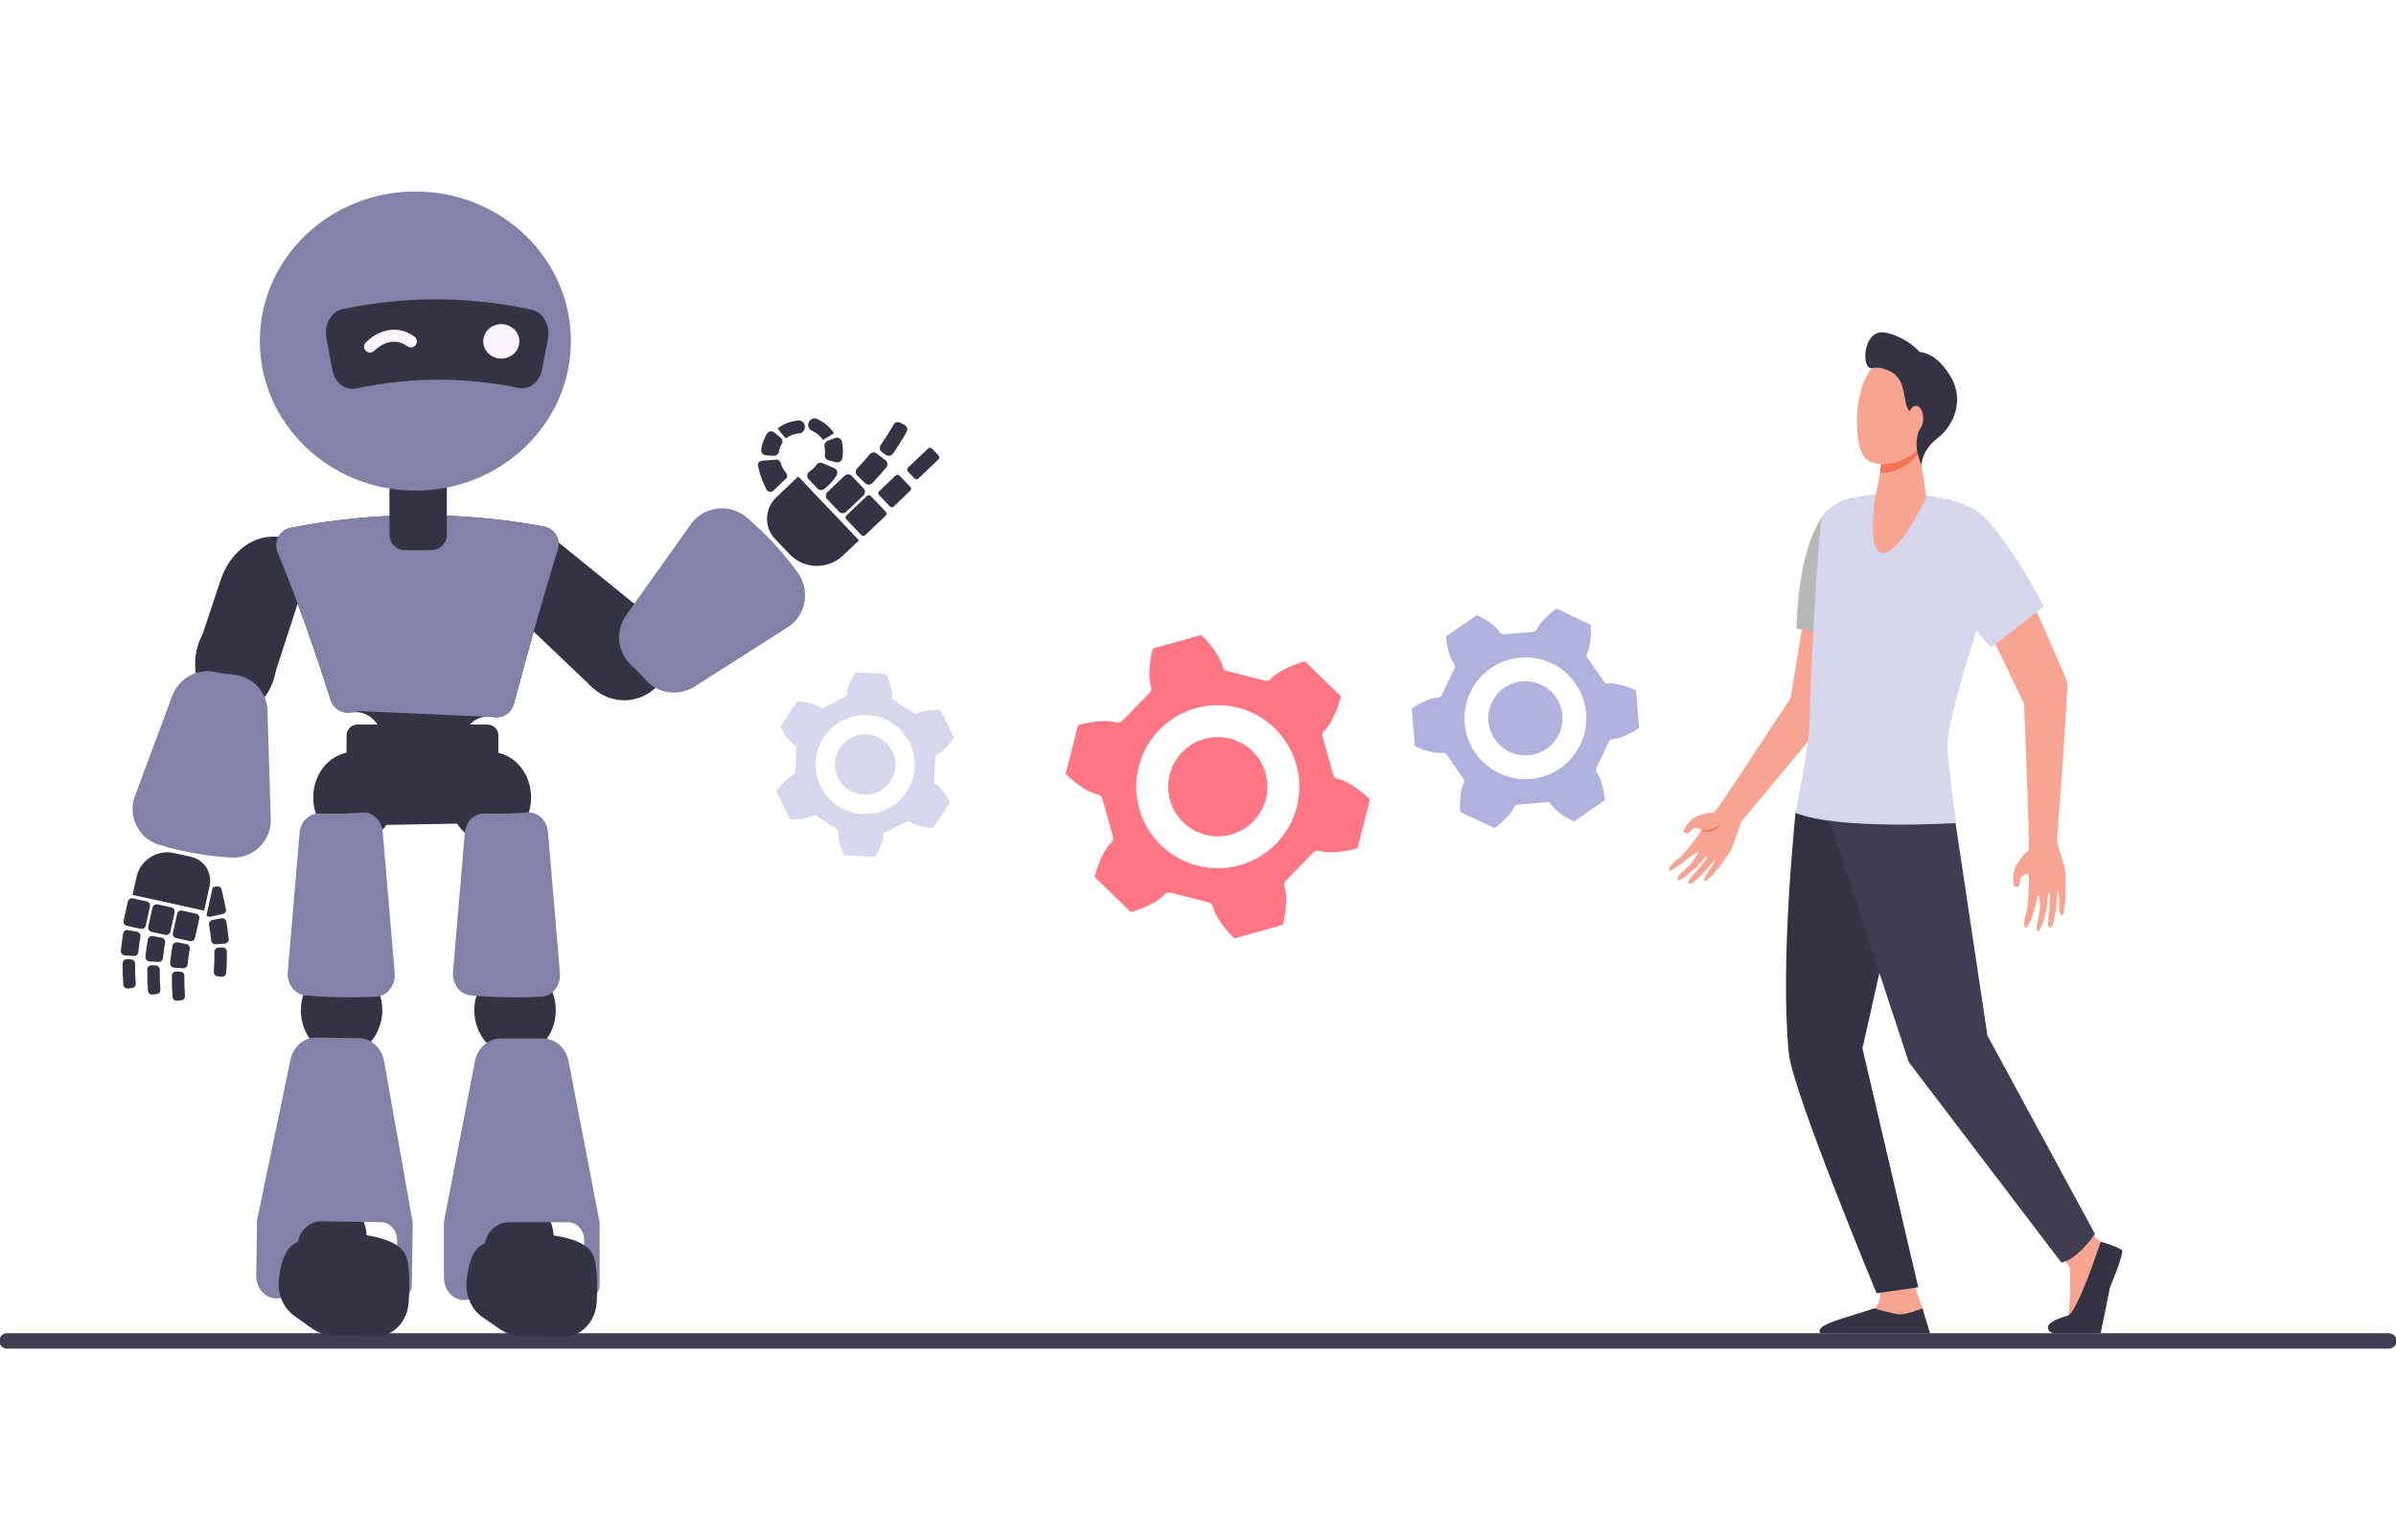 <?xml version="1.0" encoding="utf-8"?>
<!-- Generator: Adobe Illustrator 26.0.0, SVG Export Plug-In . SVG Version: 6.00 Build 0)  -->
<svg version="1.1" id="Layer_1" xmlns="http://www.w3.org/2000/svg" xmlns:xlink="http://www.w3.org/1999/xlink" x="0px" y="0px"
	 viewBox="0 0 1400 900" style="enable-background:new 0 0 1400 900;" xml:space="preserve">
<style type="text/css">
	.st0{fill:#3E3D51;}
	.st1{fill:#B1B1DE;}
	.st2{fill:#D6D6ED;}
	.st3{fill:#FF7685;}
	.st4{fill:#F7A491;}
	.st5{fill:#333343;}
	.st6{fill:#F8A492;}
	.st7{fill:#B7B7B7;}
	.st8{fill:#F47458;}
	.st9{fill:#8282A8;}
	.st10{fill:#FBF3FF;}
</style>
<g>
	<g>
		<path class="st0" d="M1395.62,779.08H4.12c-2.43,0-4.41,1.93-4.47,4.36c0,0.03,0,0.06,0,0.09c-0.06,2.51,1.96,4.59,4.47,4.59
			h1391.5c2.61,0,4.73-2.02,4.73-4.52C1400.35,781.1,1398.23,779.08,1395.62,779.08z"/>
	</g>
	<path class="st1" d="M937.33,398.48c0.54,0.78,1.47,1.18,2.4,1.04c4.58-0.67,12.41,2.07,16.22,3.93l1.78,21.94
		c-3.46,2.45-10.74,6.43-15.37,6.5c-0.94,0.02-1.8,0.57-2.2,1.42l-7.41,15.64c-0.4,0.85-0.29,1.86,0.3,2.6
		c2.87,3.63,4.41,11.78,4.7,16.01l-18.11,12.52c-3.85-1.77-10.93-6.09-13.31-10.06c-0.49-0.81-1.39-1.28-2.33-1.2l-17.25,1.4
		c-0.94,0.08-1.76,0.68-2.11,1.56c-1.71,4.3-8,9.71-11.51,12.08l-19.9-9.43c-0.39-4.22-0.19-12.51,2.05-16.56
		c0.46-0.82,0.41-1.84-0.13-2.62l-9.84-14.24c-0.54-0.78-1.47-1.18-2.4-1.04c-4.58,0.67-12.41-2.07-16.22-3.93l-1.78-21.94
		c3.46-2.45,10.74-6.43,15.37-6.5c0.94-0.02,1.8-0.57,2.2-1.42l7.41-15.64c0.4-0.85,0.29-1.86-0.3-2.6
		c-2.87-3.63-4.41-11.78-4.7-16.01L863,359.41c3.85,1.77,10.93,6.09,13.31,10.06c0.49,0.81,1.39,1.28,2.33,1.2l17.25-1.4
		c0.94-0.08,1.76-0.68,2.11-1.56c1.71-4.3,8-9.71,11.51-12.08l19.9,9.43c0.39,4.22,0.19,12.51-2.05,16.56
		c-0.46,0.82-0.41,1.84,0.13,2.62L937.33,398.48z M889.56,398.14c-11.94,0.97-20.83,11.43-19.86,23.37
		c0.97,11.94,11.43,20.83,23.37,19.85c11.94-0.97,20.83-11.43,19.86-23.37C911.96,406.06,901.5,397.17,889.56,398.14z
		 M888.44,384.28c-19.59,1.59-34.18,18.77-32.59,38.36c1.59,19.59,18.77,34.18,38.36,32.59c19.59-1.59,34.18-18.77,32.59-38.36
		C925.2,397.28,908.03,382.68,888.44,384.28z"/>
	<path class="st2" d="M517.35,486.35c-0.69,0.34-1.12,1.05-1.12,1.82c0.01,3.77-3.11,9.76-5.05,12.62l-17.9-1.11
		c-1.58-3.07-3.93-9.4-3.46-13.15c0.1-0.76-0.25-1.52-0.89-1.94l-11.75-7.79c-0.64-0.42-1.47-0.45-2.13-0.06
		c-3.26,1.9-10.01,2.19-13.45,1.93l-7.99-16.05c1.87-2.9,6.18-8.11,9.66-9.57c0.71-0.3,1.19-0.97,1.24-1.74l0.87-14.07
		c0.05-0.77-0.35-1.5-1.01-1.88c-3.27-1.88-6.9-7.57-8.4-10.68l9.91-14.95c3.45,0.17,10.11,1.3,13.11,3.58
		c0.61,0.47,1.44,0.54,2.12,0.2l12.62-6.28c0.69-0.34,1.12-1.05,1.12-1.82c-0.01-3.77,3.11-9.76,5.05-12.62l17.9,1.11
		c1.58,3.07,3.93,9.4,3.46,13.15c-0.1,0.76,0.25,1.52,0.89,1.94l11.75,7.79c0.64,0.42,1.47,0.45,2.13,0.06
		c3.26-1.9,10.01-2.19,13.45-1.93l7.99,16.06c-1.87,2.9-6.18,8.11-9.66,9.57c-0.71,0.3-1.19,0.97-1.24,1.74l-0.87,14.07
		c-0.05,0.77,0.35,1.5,1.01,1.88c3.27,1.88,6.9,7.57,8.4,10.68l-9.91,14.95c-3.45-0.17-10.11-1.3-13.11-3.58
		c-0.61-0.47-1.44-0.54-2.13-0.2L517.35,486.35z M523.16,447.88c0.6-9.74-6.8-18.12-16.54-18.72c-9.74-0.6-18.12,6.8-18.72,16.54
		c-0.6,9.74,6.8,18.12,16.54,18.72C514.18,465.02,522.56,457.62,523.16,447.88z M534.47,448.58c0.99-15.98-11.16-29.74-27.14-30.72
		c-15.98-0.99-29.74,11.16-30.72,27.14c-0.99,15.98,11.16,29.73,27.14,30.72C519.72,476.71,533.48,464.56,534.47,448.58z"/>
	<path class="st3" d="M779.04,452.73c0.34,1.22,1.35,2.13,2.59,2.37c6.09,1.13,14.81,8.01,18.83,12.01l-7.26,28.56
		c-5.44,1.6-16.39,3.48-22.28,1.56c-1.2-0.39-2.52-0.06-3.41,0.84l-16.17,16.59c-0.88,0.9-1.17,2.23-0.75,3.43
		c2.06,5.85,0.47,16.83-0.99,22.31l-28.37,7.99c-4.11-3.91-11.2-12.45-12.49-18.51c-0.26-1.24-1.21-2.22-2.43-2.53l-22.45-5.71
		c-1.22-0.31-2.52,0.1-3.34,1.06c-4.03,4.71-14.34,8.83-19.82,10.3l-21.1-20.57c1.33-5.52,5.18-15.93,9.79-20.08
		c0.94-0.85,1.32-2.15,0.97-3.37l-6.28-22.3c-0.34-1.22-1.35-2.13-2.59-2.37c-6.09-1.13-14.81-8.01-18.83-12.01l7.26-28.56
		c5.44-1.6,16.39-3.48,22.28-1.56c1.2,0.39,2.52,0.06,3.41-0.84l16.17-16.59c0.88-0.9,1.17-2.23,0.75-3.43
		c-2.06-5.84-0.47-16.83,0.99-22.31l28.37-7.99c4.11,3.91,11.2,12.45,12.49,18.51c0.26,1.24,1.21,2.22,2.43,2.53l22.45,5.71
		c1.22,0.31,2.52-0.1,3.34-1.06c4.03-4.71,14.34-8.83,19.82-10.3l21.1,20.57c-1.33,5.52-5.18,15.93-9.79,20.08
		c-0.94,0.85-1.32,2.15-0.97,3.37L779.04,452.73z M718.71,431.59c-15.54-3.95-31.33,5.44-35.28,20.98
		c-3.95,15.53,5.44,31.33,20.98,35.28c15.54,3.95,31.33-5.44,35.28-20.98C743.63,451.33,734.24,435.54,718.71,431.59z
		 M723.29,413.55c-25.5-6.48-51.42,8.93-57.91,34.43c-6.48,25.5,8.93,51.42,34.43,57.91c25.5,6.48,51.42-8.93,57.91-34.43
		C764.21,445.95,748.79,420.03,723.29,413.55z"/>
	<g>
		<path class="st4" d="M1202.95,732.89c0,0,6.38,6.3,6.52,8.62c0.15,2.31,0.57,27.11-2.04,29.42c-2.6,2.31-10.25,3.95-7.79,6.56
			c1.86,1.97,16.15,1.55,25.62,1.02c2.77-0.15,6.23-22.51,7.33-25.8c1.59-4.77,7.32-15.16,5.87-18.49
			c-0.71-1.62-5.94-5.32-10.69-8.42c-4.99-3.27-9.77-10.55-9.77-10.55L1202.95,732.89z"/>
		<path class="st4" d="M1117.66,748.38c0,0,4.94,14.15,5.63,16.15c0.05,0.15,2.17,9.22,2.17,11.57c0,8.84-39.33-7.5-30.51-11.42
			c0.8-0.35,3.3-3.19,3.56-6.19c0.4-4.64-3.31-10.45-3.31-10.45L1117.66,748.38z"/>
		<g>
			<path class="st5" d="M1063.38,438.2l-14.24,36.88c0,0-9.29,88-3.88,140.69c2.26,22.03,51.24,139.97,51.24,139.97l24.33-3.48
				l-32.58-139.66l11.99-53.41l16.97-105.57L1063.38,438.2z"/>
			<path class="st0" d="M1130.46,440.12l12.22,41.06l18.58,123.93l62.83,115.93c0,0-9.45,14.5-19.59,16.79l-89.18-117.17
				l-48.33-146.69l1.7-32.59L1130.46,440.12z"/>
		</g>
		<path class="st6" d="M991.13,477.23c8.81-3.53,9.06-1.9,10.18-2.39c1.32-0.57,11.89-16.79,11.89-16.79s31.46-47.58,33.07-50.21
			l9.59-58.53l30.13-3.19c0,0-12.11,63.38-13.32,66.57c-1.21,3.2-51.19,62.43-55.42,67.8c0,0-2.7,8.3-4.56,13.45
			c-1.86,5.15-5.91,9.18-6.65,10.55c-0.11,0.2-2.86,4.61-7.68,9.1c-4.16,3.88-1.99-1.74-1.99-1.74s6.41-8.59,5.65-8.99
			c-0.59-0.31-3.81,4.59-8.36,8.93c-1.17,1.12-2.33,2.21-3.4,3.21c-2.82,2.62-5.23,1.61-2.72-1.61c0.89-1.14,2.4-2.99,3.67-4.15
			c1.37-1.26,2.23-2.86,3.21-4.1c1.97-2.46,3.43-4.22,3.29-4.25c-0.19-0.04-0.14-0.8-1.42,0.34c-1.54,1.38-4.16,5.04-6.58,6.88
			c-1.37,1.05-4.1,3.41-4.1,3.41s-4.85,3.34-5.1,3.11c-1.4-1.25,1.39-4.64,3.44-5.82c0.92-1.43,3.86-3.83,3.86-3.83
			s4.87-6.22,4-6.94c-0.71-0.59-15.23,12.02-16.54,10.67c-1.07-1.1,3.12-5.09,3.12-5.09s2.72-2.22,3.57-3.02
			c0.99-0.95,3.76-4.01,3.76-4.01s9.12-11.13,8.24-11.73c-0.88-0.61-3.74-1.27-4.54-0.78c-0.8,0.49-1.8,2.17-2.61,2.66
			c-0.8,0.49-2.27,0.43-2.95-0.53c-0.68-0.96,2.29-4.83,2.29-4.83S988.58,478.25,991.13,477.23z"/>
		<path class="st7" d="M1049.78,367.48l34.67,3.59c0,0,1.59-28.81,1.59-42.56c0-16.67-1.86-37.9-3.85-37.44
			c-5.58,1.3-12.63,4.17-17.1,10.4C1049.64,323.01,1049.78,367.48,1049.78,367.48z"/>
		<path class="st6" d="M1178.01,505.87c5.29-8.67,6.48-7.44,7.12-8.57c0.77-1.34-0.08-21.98-0.08-21.98s-2.12-60.86-2.35-64.14
			l-27.09-56.19l23.42-22.06c0,0,27.88,61.95,28.78,65.46c0.91,3.51-5.54,86.22-5.88,93.52c0,0,2.71,8.83,4.24,14.43
			c1.53,5.6,0.55,11.64,0.74,13.29c0.03,0.24,0.36,5.77-0.99,12.71c-1.17,5.98-2.71-0.21-2.71-0.21s0.23-11.46-0.65-11.31
			c-0.68,0.11-0.44,6.37-1.67,13c-0.31,1.7-0.63,3.39-0.93,4.93c-0.79,4.05-3.43,4.73-3.25,0.36c0.06-1.54,0.23-4.1,0.59-5.91
			c0.4-1.96,0.15-3.88,0.24-5.57c0.18-3.36,0.35-5.81,0.21-5.74c-0.18,0.09-0.6-0.6-0.99,1.2c-0.47,2.16-0.47,6.97-1.4,10.1
			c-0.52,1.77-1.4,5.55-1.4,5.55s-2.36,5.46-2.71,5.43c-1.92-0.17-1.33-4.36-0.31-6.67c-0.09-1.81,0.95-5.76,0.95-5.76
			s0.35-8.44-0.81-8.5c-0.49-0.02-1.31,5.13-2.88,10.07c-1.46,4.58-3.66,8.97-4.58,8.82c-1.56-0.26-0.47-5.51-0.47-5.51
			s0.96-3.64,1.19-4.88c0.27-1.45,0.75-5.84,0.75-5.84s0.99-15.36-0.12-15.32c-1.1,0.04-3.9,1.31-4.28,2.25
			c-0.38,0.93-0.21,3.01-0.59,3.95c-0.38,0.93-1.65,1.82-2.8,1.44c-1.14-0.38-0.98-5.6-0.98-5.6S1176.48,508.37,1178.01,505.87z"/>
		<path class="st5" d="M1227.46,725.58c0,0-13.42,41.18-19.17,43.2c-1.53,0.54-10.12,2.71-11.5,6c-0.03,0.08-0.06,0.18-0.09,0.29
			c-0.45,2.08,1.3,4,3.43,4h27.28c0,0,3.87-18.48,5.4-26.6c0,0,8.11-19.84,7.21-21.64C1239.12,729.04,1227.46,725.58,1227.46,725.58
			z"/>
		<path class="st5" d="M1127.7,779.01l-4.41-14.48c0,0-9.55,4.12-14.28,3.44c-4.73-0.68-13.96-3.38-13.96-3.38
			c-18.88,6.3-34.34,9.36-31.53,14.42l0,0H1127.7z"/>
		<path class="st8" d="M1004.84,481.77c-3.22,2.8-6.76,3.94-10.89,3.09C997.81,487.75,1003.18,485.54,1004.84,481.77z"/>
		<path class="st2" d="M1126.05,289.57c0,0,18.35,2.55,23.19,6.1c5.44,4,22.29,22.63,22.29,22.63s-35.07,100.45-33.71,118.32
			c1.36,17.87,5.2,44.34,5.2,44.34s-68.1,4.3-93.89-5.88c0,0,8.14-40.49,8.14-51.13c0-10.63,4.57-116.92,7.83-122.48
			c3.26-5.57,9.82-8.73,22.26-11.45C1099.81,287.3,1126.05,289.57,1126.05,289.57z"/>
		<path class="st4" d="M1121.04,260.89l4.54,29.74c0,0-16.59,35.42-26.5,32.34c-8.31-2.58-3.2-33.91-3.2-33.91
			s4.53-16.83,3.17-25.25C1097.7,255.39,1121.04,260.89,1121.04,260.89z"/>
		<path class="st8" d="M1099.06,263.81c-1.36-8.42,21.98-2.92,21.98-2.92l0.38,2.47c-0.68,1.65-1.52,3.06-2.53,4.15
			c-5.21,5.57-13.36,8.92-20.41,9.17C1099.18,272.13,1099.62,267.27,1099.06,263.81z"/>
		<g>
			<path class="st4" d="M1124.87,218.81c0.66-0.24,5.29,33.88-3.49,43.26c-8.78,9.39-25.89,12.46-32.03,5.07
				c-6.79-8.18-6.45-44.84,7.21-54.5C1110.2,202.98,1124.87,218.81,1124.87,218.81z"/>
			<path class="st5" d="M1101.75,194.39c10.55,2.14,17.39,8.54,19.9,11.27c4.79,0.56,11.3,3.19,18.03,14.25
				c8.27,13.6,2.16,28.67-7.46,36.06c-9.63,7.39-9.52,15.98-9.52,15.98l-1.5-4.46c-1.12-3.35-1.58-6.89-1.2-10.4
				c0.22-2.11,0.68-4.38,1.56-6.26c2.32-4.94-4.97-8.22-7.02-12.33c-1.57-3.16-1.65-10.4-4.13-15.63l-2.96-3.99
				c0,0-6.83-5.28-13.52-3.79C1087.25,216.59,1088.21,191.65,1101.75,194.39z"/>
			<path class="st4" d="M1114.98,244.58c-0.07,4.16,1.83,7.57,4.26,7.61c2.42,0.04,4.44-3.3,4.51-7.46
				c0.07-4.16-1.83-7.57-4.26-7.61C1117.07,237.08,1115.05,240.42,1114.98,244.58z"/>
		</g>
		<path class="st2" d="M1194.3,354.3l-30.69,23.95c0,0-13.55-13-20.36-27.37c-6.89-14.55-0.85-57.03,6.49-55.06
			C1166.13,300.23,1194.3,354.3,1194.3,354.3z"/>
	</g>
	<g>
		<polygon class="st5" points="381.22,361.41 326.4,316.99 302.46,360.14 346.56,402.17 		"/>
		<path class="st5" d="M339.91,372.63c-5.5,13.63,1.12,29.14,14.79,34.65c13.66,5.51,29.19-1.07,34.69-14.69
			c5.5-13.63-1.12-29.14-14.79-34.65S345.4,359.01,339.91,372.63z"/>
		<g>
			<path class="st5" d="M500.91,277.87c1.53,1.51,3.06,3.01,4.59,4.5c1.17,1.14,3.06,1.13,4.19-0.05c2.86-2.96,5.58-6.02,8.18-9.18
				c1.06-1.29,0.81-3.19-0.51-4.21c-1.69-1.3-3.37-2.6-5.05-3.91c-1.27-0.99-3.09-0.78-4.11,0.46c-2.32,2.82-4.76,5.55-7.31,8.2
				C499.75,274.86,499.75,276.72,500.91,277.87z"/>
			<path class="st5" d="M515.3,264.16c0.77,0.55,1.54,1.1,2.31,1.65c1.33,0.95,3.21,0.65,4.14-0.69c2.88-4.12,5.55-8.36,8-12.73
				c0.81-1.44,0.24-3.27-1.23-4.04c-0.84-0.44-1.68-0.88-2.51-1.32c-1.43-0.75-3.17-0.22-3.96,1.18c-2.28,4.05-4.76,7.99-7.43,11.81
				C513.68,261.36,513.97,263.2,515.3,264.16z"/>
		</g>
		<path class="st9" d="M369.03,388.95c2.88,2.6,5.61,5.37,8.16,8.29c7.23,8.26,19.51,9.81,28.75,3.92
			c18.07-11.51,36.15-23.02,54.22-34.53c10.88-6.93,13.55-21.58,5.96-32.05c-8.62-11.89-18.61-22.68-29.8-32.18
			c-10.02-8.5-25.13-6.68-32.71,4c-12.58,17.71-25.16,35.43-37.74,53.14C359.36,368.72,360.66,381.39,369.03,388.95z"/>
		<path class="st5" d="M452.93,315l8.41,8.84c8.4,8.84,22.37,9.19,31.21,0.79l9.34-8.88l-35.48-37.32l-12.85,12.22
			C446.65,297.21,446.38,308.11,452.93,315z"/>
		<g>
			<path class="st5" d="M494.52,303.47l8.75,9.2c0.61,0.64,1.62,0.67,2.27,0.06l11.98-11.4c0.64-0.61,0.67-1.62,0.06-2.26l-8.75-9.2
				c-0.61-0.64-1.62-0.67-2.27-0.06l-11.99,11.4C493.93,301.82,493.91,302.83,494.52,303.47z"/>
			<path class="st5" d="M483.38,291.75l6.88,7.23c1.13,1.19,3,1.23,4.19,0.1l10.02-9.52c1.19-1.13,1.23-3,0.1-4.19l-6.88-7.23
				c-1.13-1.19-3-1.23-4.19-0.1l-10.02,9.52C482.3,288.69,482.25,290.57,483.38,291.75z"/>
			<path class="st5" d="M513.65,289.3l6.29,6.62c0.61,0.64,1.62,0.67,2.27,0.06l9.64-9.17c0.64-0.61,0.67-1.62,0.06-2.27l-6.29-6.61
				c-0.61-0.64-1.62-0.67-2.27-0.06l-9.64,9.17C513.07,287.65,513.04,288.66,513.65,289.3z"/>
			<path class="st5" d="M530.49,275.54l3.83,4.03c0.61,0.64,1.62,0.67,2.27,0.06l11.75-11.17c0.64-0.61,0.67-1.63,0.06-2.27
				l-3.83-4.03c-0.61-0.64-1.62-0.67-2.27-0.06l-11.75,11.17C529.9,273.88,529.88,274.9,530.49,275.54z"/>
		</g>
		<g>
			<path class="st5" d="M480.67,270.64c2.25,0.99,4.5,1.98,6.76,2.94c1.71,0.73,2.33,2.8,1.33,4.36c-1.83,2.88-4.24,5.54-7.13,7.83
				c-1.2,0.95-2.94,0.82-3.99-0.29l-5.16-5.43c-1.28-1.34-0.97-3.46,0.55-4.5c1.62-1.11,3.01-2.48,4.08-3.99
				C477.9,270.44,479.41,270.08,480.67,270.64z"/>
			<path class="st5" d="M484.11,268.98c1.48,0.4,2.95,0.78,4.44,1.15c1.68,0.42,3.34-0.71,3.63-2.42c0.56-3.3,0.44-6.61-0.29-9.72
				c-0.41-1.76-2.32-2.74-3.99-2.05c-1.4,0.57-2.81,1.11-4.24,1.61c-1.4,0.49-2.16,1.96-1.87,3.41c0.32,1.54,0.38,3.16,0.17,4.79
				C481.77,267.21,482.69,268.6,484.11,268.98z"/>
			<path class="st5" d="M480.91,257.04c2.18-1.19,4.3-2.5,6.36-3.93c-2.42-3.68-5.96-6.56-9.95-8.35c-2.01-0.9-4.28,0.31-4.89,2.42
				c-0.02,0.05-0.03,0.1-0.04,0.15c-0.52,1.78,0.32,3.68,2.03,4.41C476.98,252.83,479.29,254.66,480.91,257.04z"/>
		</g>
		<g>
			<path class="st5" d="M456.13,270.46c0.6,2.1,1.69,4.14,3.2,5.93c0.84,1,0.82,2.46-0.13,3.36l-7.37,7
				c-1.19,1.14-3.13,0.8-3.92-0.65c-2.44-4.48-4.15-9.59-5-13.87c-0.29-1.47,0.75-2.86,2.25-2.97c2.78-0.21,5.55-0.44,8.32-0.69
				C454.71,268.47,455.79,269.28,456.13,270.46z"/>
			<path class="st5" d="M452.01,266.38c-1.52-0.1-3.05-0.21-4.57-0.33c-1.73-0.14-2.94-1.75-2.67-3.46c0.51-3.3,1.67-6.4,3.35-9.12
				c0.95-1.53,3.06-1.85,4.43-0.66c1.15,1,2.32,1.96,3.51,2.89c1.15,0.9,1.45,2.52,0.72,3.78c-0.81,1.39-1.4,2.94-1.71,4.59
				C454.79,265.49,453.46,266.47,452.01,266.38z"/>
			<path class="st5" d="M459.15,256.16c-1.69-1.83-3.29-3.75-4.79-5.77c3.43-2.69,7.66-4.28,11.97-4.71
				c2.23-0.22,4.06,1.62,3.97,3.86c0,0.06,0,0.11-0.01,0.16c-0.07,1.86-1.46,3.38-3.32,3.52
				C464.21,253.43,461.44,254.43,459.15,256.16z"/>
		</g>
		<path class="st5" d="M160.8,393.15l22.7-69.87l-10.84-6.15c-16.66-9.46-36.7,0.64-43.86,22.13l-13.88,41.67L160.8,393.15z"/>
		<path class="st5" d="M139.67,357.56c-13.09-0.83-24.55,11.72-25.58,28.02c-1.04,16.31,8.73,30.2,21.82,31.02
			c13.09,0.83,24.55-11.72,25.58-28.02C162.53,372.28,152.76,358.39,139.67,357.56z"/>
		<g>
			<g>
				<path class="st5" d="M94.51,547.99c-1.75-0.33-3.5-0.65-5.26-0.97c-1.34-0.24-2.63,0.64-2.87,1.98
					c-0.6,3.37-1.05,6.75-1.38,10.13c-0.13,1.38,0.93,2.58,2.31,2.66c1.77,0.11,3.53,0.22,5.3,0.35c1.34,0.09,2.49-0.9,2.62-2.23
					c0.29-3.02,0.7-6.04,1.23-9.05C96.71,549.52,95.84,548.24,94.51,547.99z"/>
				<path class="st5" d="M90.95,564.13c-0.79-0.02-1.57-0.05-2.36-0.07c-1.36-0.04-2.51,1.04-2.54,2.4
					c-0.08,4.18,0.05,8.35,0.39,12.49c0.11,1.37,1.36,2.37,2.73,2.22c0.78-0.09,1.56-0.17,2.35-0.26c1.33-0.14,2.29-1.32,2.18-2.65
					c-0.31-3.85-0.43-7.72-0.36-11.6C93.36,565.31,92.31,564.17,90.95,564.13z"/>
			</g>
			<path class="st9" d="M136.56,394.3c-3.77-0.33-7.52-0.87-11.22-1.64c-10.48-2.16-20.94,3.86-24.66,13.87
				c-7.29,19.58-14.57,39.15-21.86,58.73c-4.39,11.78,2.15,24.74,14.2,28.4c13.69,4.17,27.8,6.67,42.09,7.47
				c12.78,0.71,23.46-9.59,23.08-22.36c-0.63-21.16-1.26-42.32-1.89-63.49C155.97,404.33,147.52,395.25,136.56,394.3z"/>
			<path class="st5" d="M111.57,500.68l-9.86-2.17c-9.91-2.19-19.73,4.06-21.92,13.95l-2.32,10.48l41.81,9.22l3.2-14.42
				C124.19,510.02,119.31,502.38,111.57,500.68z"/>
			<path class="st5" d="M100.16,530.26l-8.1-1.78c-1.33-0.29-2.65,0.54-2.94,1.87l-2.49,11.23c-0.29,1.33,0.55,2.64,1.88,2.93
				l8.1,1.79c1.33,0.29,2.65-0.54,2.94-1.87l2.49-11.23C102.32,531.87,101.48,530.55,100.16,530.26z"/>
			<g>
				<path class="st5" d="M80.11,544.48c-1.75-0.33-3.51-0.65-5.26-0.97c-1.34-0.24-2.63,0.64-2.87,1.98
					c-0.6,3.37-1.05,6.75-1.38,10.13c-0.13,1.38,0.93,2.58,2.31,2.66c1.77,0.11,3.53,0.22,5.3,0.35c1.34,0.09,2.49-0.9,2.62-2.23
					c0.29-3.02,0.71-6.04,1.24-9.05C82.31,546.01,81.45,544.73,80.11,544.48z"/>
				<path class="st5" d="M76.56,560.62c-0.79-0.02-1.57-0.05-2.36-0.07c-1.36-0.04-2.51,1.04-2.54,2.4
					c-0.08,4.18,0.05,8.35,0.39,12.49c0.11,1.37,1.36,2.37,2.73,2.21c0.78-0.09,1.56-0.17,2.35-0.26c1.33-0.14,2.29-1.32,2.18-2.65
					c-0.31-3.85-0.43-7.72-0.36-11.6C78.97,561.79,77.91,560.66,76.56,560.62z"/>
			</g>
			<path class="st5" d="M85.76,526.75l-8.1-1.79c-1.33-0.29-2.65,0.54-2.94,1.87l-2.49,11.23c-0.29,1.33,0.55,2.64,1.88,2.93
				l8.1,1.79c1.33,0.29,2.65-0.54,2.94-1.87l2.49-11.23C87.93,528.35,87.09,527.04,85.76,526.75z"/>
			<g>
				<path class="st5" d="M108.9,551.66c-1.75-0.33-3.51-0.65-5.26-0.97c-1.34-0.24-2.63,0.65-2.87,1.98
					c-0.6,3.37-1.05,6.75-1.38,10.13c-0.13,1.38,0.93,2.58,2.31,2.66c1.77,0.11,3.53,0.22,5.3,0.35c1.34,0.09,2.49-0.9,2.62-2.23
					c0.29-3.02,0.7-6.04,1.24-9.05C111.1,553.19,110.24,551.91,108.9,551.66z"/>
				<path class="st5" d="M105.34,567.79c-0.79-0.02-1.57-0.05-2.36-0.07c-1.36-0.04-2.52,1.04-2.54,2.4
					c-0.08,4.18,0.05,8.35,0.39,12.49c0.11,1.37,1.36,2.37,2.73,2.22c0.78-0.09,1.56-0.17,2.35-0.26c1.33-0.14,2.29-1.32,2.18-2.65
					c-0.31-3.85-0.43-7.72-0.36-11.6C107.76,568.97,106.7,567.83,105.34,567.79z"/>
			</g>
			<path class="st5" d="M114.55,533.92l-8.1-1.78c-1.33-0.29-2.65,0.54-2.94,1.87l-2.49,11.23c-0.29,1.33,0.54,2.64,1.87,2.93
				l8.1,1.78c1.33,0.29,2.64-0.54,2.94-1.87l2.49-11.23C116.72,535.53,115.88,534.22,114.55,533.92z"/>
			<g>
				<path class="st5" d="M124.12,537.6c1.75-0.33,3.5-0.65,5.26-0.97c1.34-0.24,2.63,0.64,2.87,1.98c0.6,3.37,1.06,6.75,1.38,10.13
					c0.13,1.38-0.93,2.58-2.31,2.66c-1.77,0.11-3.53,0.22-5.3,0.35c-1.34,0.09-2.49-0.9-2.62-2.23c-0.29-3.02-0.71-6.04-1.24-9.05
					C121.92,539.14,122.78,537.86,124.12,537.6z"/>
				<path class="st5" d="M127.67,553.74c0.79-0.02,1.57-0.05,2.36-0.07c1.36-0.04,2.52,1.04,2.54,2.4
					c0.08,4.18-0.05,8.35-0.39,12.49c-0.11,1.37-1.36,2.37-2.73,2.21c-0.78-0.09-1.56-0.17-2.35-0.26
					c-1.33-0.14-2.29-1.32-2.18-2.65c0.31-3.85,0.43-7.72,0.36-11.6C125.26,554.92,126.31,553.78,127.67,553.74z"/>
			</g>
			<path class="st5" d="M124.15,519.03c0.04-0.17,0.07-0.34,0.1-0.51l2.39-0.53c1.28-0.28,2.55,0.52,2.83,1.8l2.55,11.49
				c0.28,1.28-0.52,2.54-1.8,2.82l-7.26,1.6c-0.89,0.2-1.77-0.13-2.32-0.78L124.15,519.03z"/>
		</g>
		<path class="st5" d="M291.21,459.35h-88.72v-29.56c0-3.54,2.87-6.41,6.41-6.41h75.9c3.54,0,6.41,2.87,6.41,6.41V459.35z"/>
		<path class="st5" d="M230.62,465.97c0,14.68-10.66,26.58-23.8,26.58c-13.15,0-23.8-11.9-23.8-26.58
			c0-14.68,10.66-26.58,23.8-26.58C219.97,439.39,230.62,451.29,230.62,465.97z"/>
		<ellipse class="st5" cx="300.95" cy="590.4" rx="23.8" ry="26.58"/>
		<path class="st5" d="M323.67,724.5c0,14.68-10.66,26.58-23.8,26.58s-23.8-11.9-23.8-26.58s10.66-26.58,23.8-26.58
			S323.67,709.82,323.67,724.5z"/>
		<path class="st5" d="M310.33,465.97c0,14.68-10.66,26.58-23.8,26.58s-23.8-11.9-23.8-26.58c0-14.68,10.66-26.58,23.8-26.58
			S310.33,451.29,310.33,465.97z"/>
		<path class="st5" d="M317.79,307.66c-48.93-9.05-99.11-8.79-147.89,0.77c-6.47,1.27-10.19,8.09-7.72,14.19
			c11.55,28.42,21.91,57.27,31.05,86.47c1.52,4.85,6.28,7.9,11.34,7.3c0.47-0.05,0.93-0.11,1.4-0.16
			c8.92-1.02,16.72,5.99,16.72,14.95l3.05,50.87l41.37-0.75l3.18-47.54c0-9.34,8.47-16.48,17.69-14.81
			c0.09,0.02,0.18,0.03,0.27,0.05c5.39,0.99,10.61-2.39,12-7.67c7.98-30.21,16.54-60.31,25.69-90.29
			C327.77,315.02,323.97,308.8,317.79,307.66z"/>
		<path class="st9" d="M300.26,411.31c7.98-30.21,16.54-60.31,25.69-90.29c1.83-6-1.98-12.22-8.15-13.36
			c-48.93-9.05-99.11-8.79-147.89,0.77c-6.47,1.27-10.19,8.09-7.72,14.19c11.55,28.42,21.91,57.27,31.05,86.47
			c1.52,4.85,6.28,7.9,11.34,7.3c0.47-0.05,0.93-0.11,1.4-0.16c0.29-0.03,0.58-0.06,0.86-0.07l2.92-0.63l73.89,3.27
			c1.41-0.16,2.86-0.11,4.34,0.15c0.09,0.02,0.18,0.03,0.27,0.05l1.83,0.17C294.78,419.18,299.02,415.99,300.26,411.31z"/>
		<path class="st9" d="M316.4,582.42c-13.76,0.69-27.54,0.45-41.26-0.71c-6.31-0.53-11.02-6.7-10.43-13.74
			c2.29-27.08,4.58-54.15,6.88-81.23c0.56-6.63,5.64-11.59,11.6-11.38c8.32,0.29,16.64,0.1,24.93-0.55
			c6.12-0.48,11.49,4.53,12.07,11.35c2.33,27.49,4.65,54.99,6.98,82.48C327.77,575.85,322.85,582.1,316.4,582.42z"/>
		<path class="st9" d="M350.36,714.23l-18.11-93.97c-1.5-7.79-7.67-13.35-14.8-13.35h-25.18c-7.13,0-13.3,5.56-14.8,13.35
			l-18.11,93.97h0.02v32.29c0,6.65,4.41,12.15,10.14,13.06c0.87,0.14,1.77,0.17,2.69,0.08c6.15-0.57,10.79-6.51,10.79-13.4v-16.32
			c0-8.68,6.3-15.72,14.08-15.72h34.82c5.22,0,9.45,4.72,9.45,10.55v34.93l0,0c4.98,0,9.02-4.04,9.02-9.02v-36.46H350.36z"/>
		<path class="st5" d="M317.36,721.48c0,0-26.51-0.6-36.79,6.64c-5.23,3.69-7.24,12.7-7.95,20.66c-0.75,8.37,2.88,16.47,9.29,20.89
			l10.33,7.12c3.69,2.54,7.93,3.92,12.27,3.97l24.81,0.31c10.22,0.12,18.75-8.72,19.33-20.12c0.56-11.02,0.38-23.42-2.62-28.6
			C340.08,722.08,317.36,721.48,317.36,721.48z"/>
		<path class="st5" d="M223.38,590.7c-0.22,14.68-11.05,26.42-24.19,26.22c-13.14-0.19-23.62-12.25-23.41-26.93
			c0.22-14.68,11.05-26.42,24.19-26.22C213.12,563.97,223.6,576.03,223.38,590.7z"/>
		<path class="st5" d="M214.33,724.34c-0.22,14.68-11.05,26.42-24.19,26.22c-13.14-0.19-23.62-12.25-23.41-26.93
			c0.22-14.68,11.05-26.42,24.19-26.22C204.07,697.61,214.55,709.67,214.33,724.34z"/>
		<path class="st9" d="M219.85,582.42c-13.76,0.69-27.54,0.45-41.26-0.71c-6.31-0.53-11.02-6.7-10.43-13.74
			c2.29-27.08,4.58-54.15,6.88-81.23c0.56-6.63,5.65-11.59,11.6-11.38c8.32,0.29,16.64,0.1,24.93-0.55
			c6.12-0.48,11.49,4.53,12.07,11.35c2.33,27.49,4.65,54.99,6.98,82.48C231.22,575.85,226.3,582.1,219.85,582.42z"/>
		<path class="st9" d="M241.17,714.47l-16.72-94.23c-1.39-7.81-7.47-13.46-14.6-13.57l-25.18-0.37c-7.13-0.1-13.38,5.36-15,13.13
			l-19.5,93.69h0.02l-0.48,32.29c-0.1,6.65,4.23,12.22,9.95,13.21c0.87,0.15,1.77,0.19,2.69,0.12c6.16-0.48,10.89-6.35,10.99-13.24
			l0.24-16.31c0.13-8.68,6.53-15.62,14.31-15.51l34.82,0.51c5.22,0.08,9.38,4.87,9.29,10.69l-0.52,34.93l0,0
			c4.98,0.07,9.08-3.9,9.15-8.88l0.54-36.46H241.17z"/>
		<path class="st5" d="M208.07,721.23c0,0-26.5-0.99-36.88,6.1c-5.29,3.61-7.43,12.6-8.26,20.54c-0.87,8.36,2.64,16.51,8.98,21.02
			l10.22,7.27c3.65,2.6,7.87,4.03,12.21,4.15l24.81,0.67c10.21,0.28,18.88-8.45,19.62-19.83c0.72-11.01,0.72-23.41-2.2-28.64
			C230.78,722.17,208.07,721.23,208.07,721.23z"/>
		<path class="st5" d="M252.03,321.5h-15.41c-5.01,0-9.07-4.06-9.07-9.07v-39.22h33.54v39.22
			C261.1,317.44,257.04,321.5,252.03,321.5z"/>
		<ellipse class="st9" cx="242.71" cy="199.3" rx="90.88" ry="87.4"/>
		<path class="st5" d="M302.93,226.66c-31.38-6.48-63.48-6.36-94.81,0.35c-6.35,1.36-12.49-3.38-13.9-10.79
			c-1.18-6.22-2.36-12.44-3.54-18.65c-1.48-7.81,2.83-15.55,9.53-16.96c36.56-7.68,73.99-7.55,110.49,0.39
			c6.66,1.45,10.94,9.17,9.46,16.95c-1.13,5.97-2.27,11.94-3.4,17.91C315.35,223.23,309.26,227.97,302.93,226.66z"/>
		<path class="st10" d="M303.45,199.48c0,5.56-4.72,10.07-10.55,10.07c-5.83,0-10.55-4.51-10.55-10.07
			c0-5.56,4.72-10.07,10.55-10.07C298.72,189.41,303.45,193.92,303.45,199.48z"/>
		<g>
			<path class="st10" d="M216.2,206.05c-0.85,0-1.7-0.31-2.37-0.94c-1.4-1.31-1.48-3.5-0.18-4.9c4.64-4.99,16.56-12.15,28.51-3.49
				c1.56,1.13,1.9,3.3,0.78,4.86c-1.13,1.56-3.3,1.91-4.86,0.78c-9.91-7.18-18.96,2.2-19.34,2.6
				C218.06,205.68,217.13,206.05,216.2,206.05z"/>
		</g>
	</g>
</g>
<g>
</g>
<g>
</g>
<g>
</g>
<g>
</g>
<g>
</g>
<g>
</g>
</svg>
